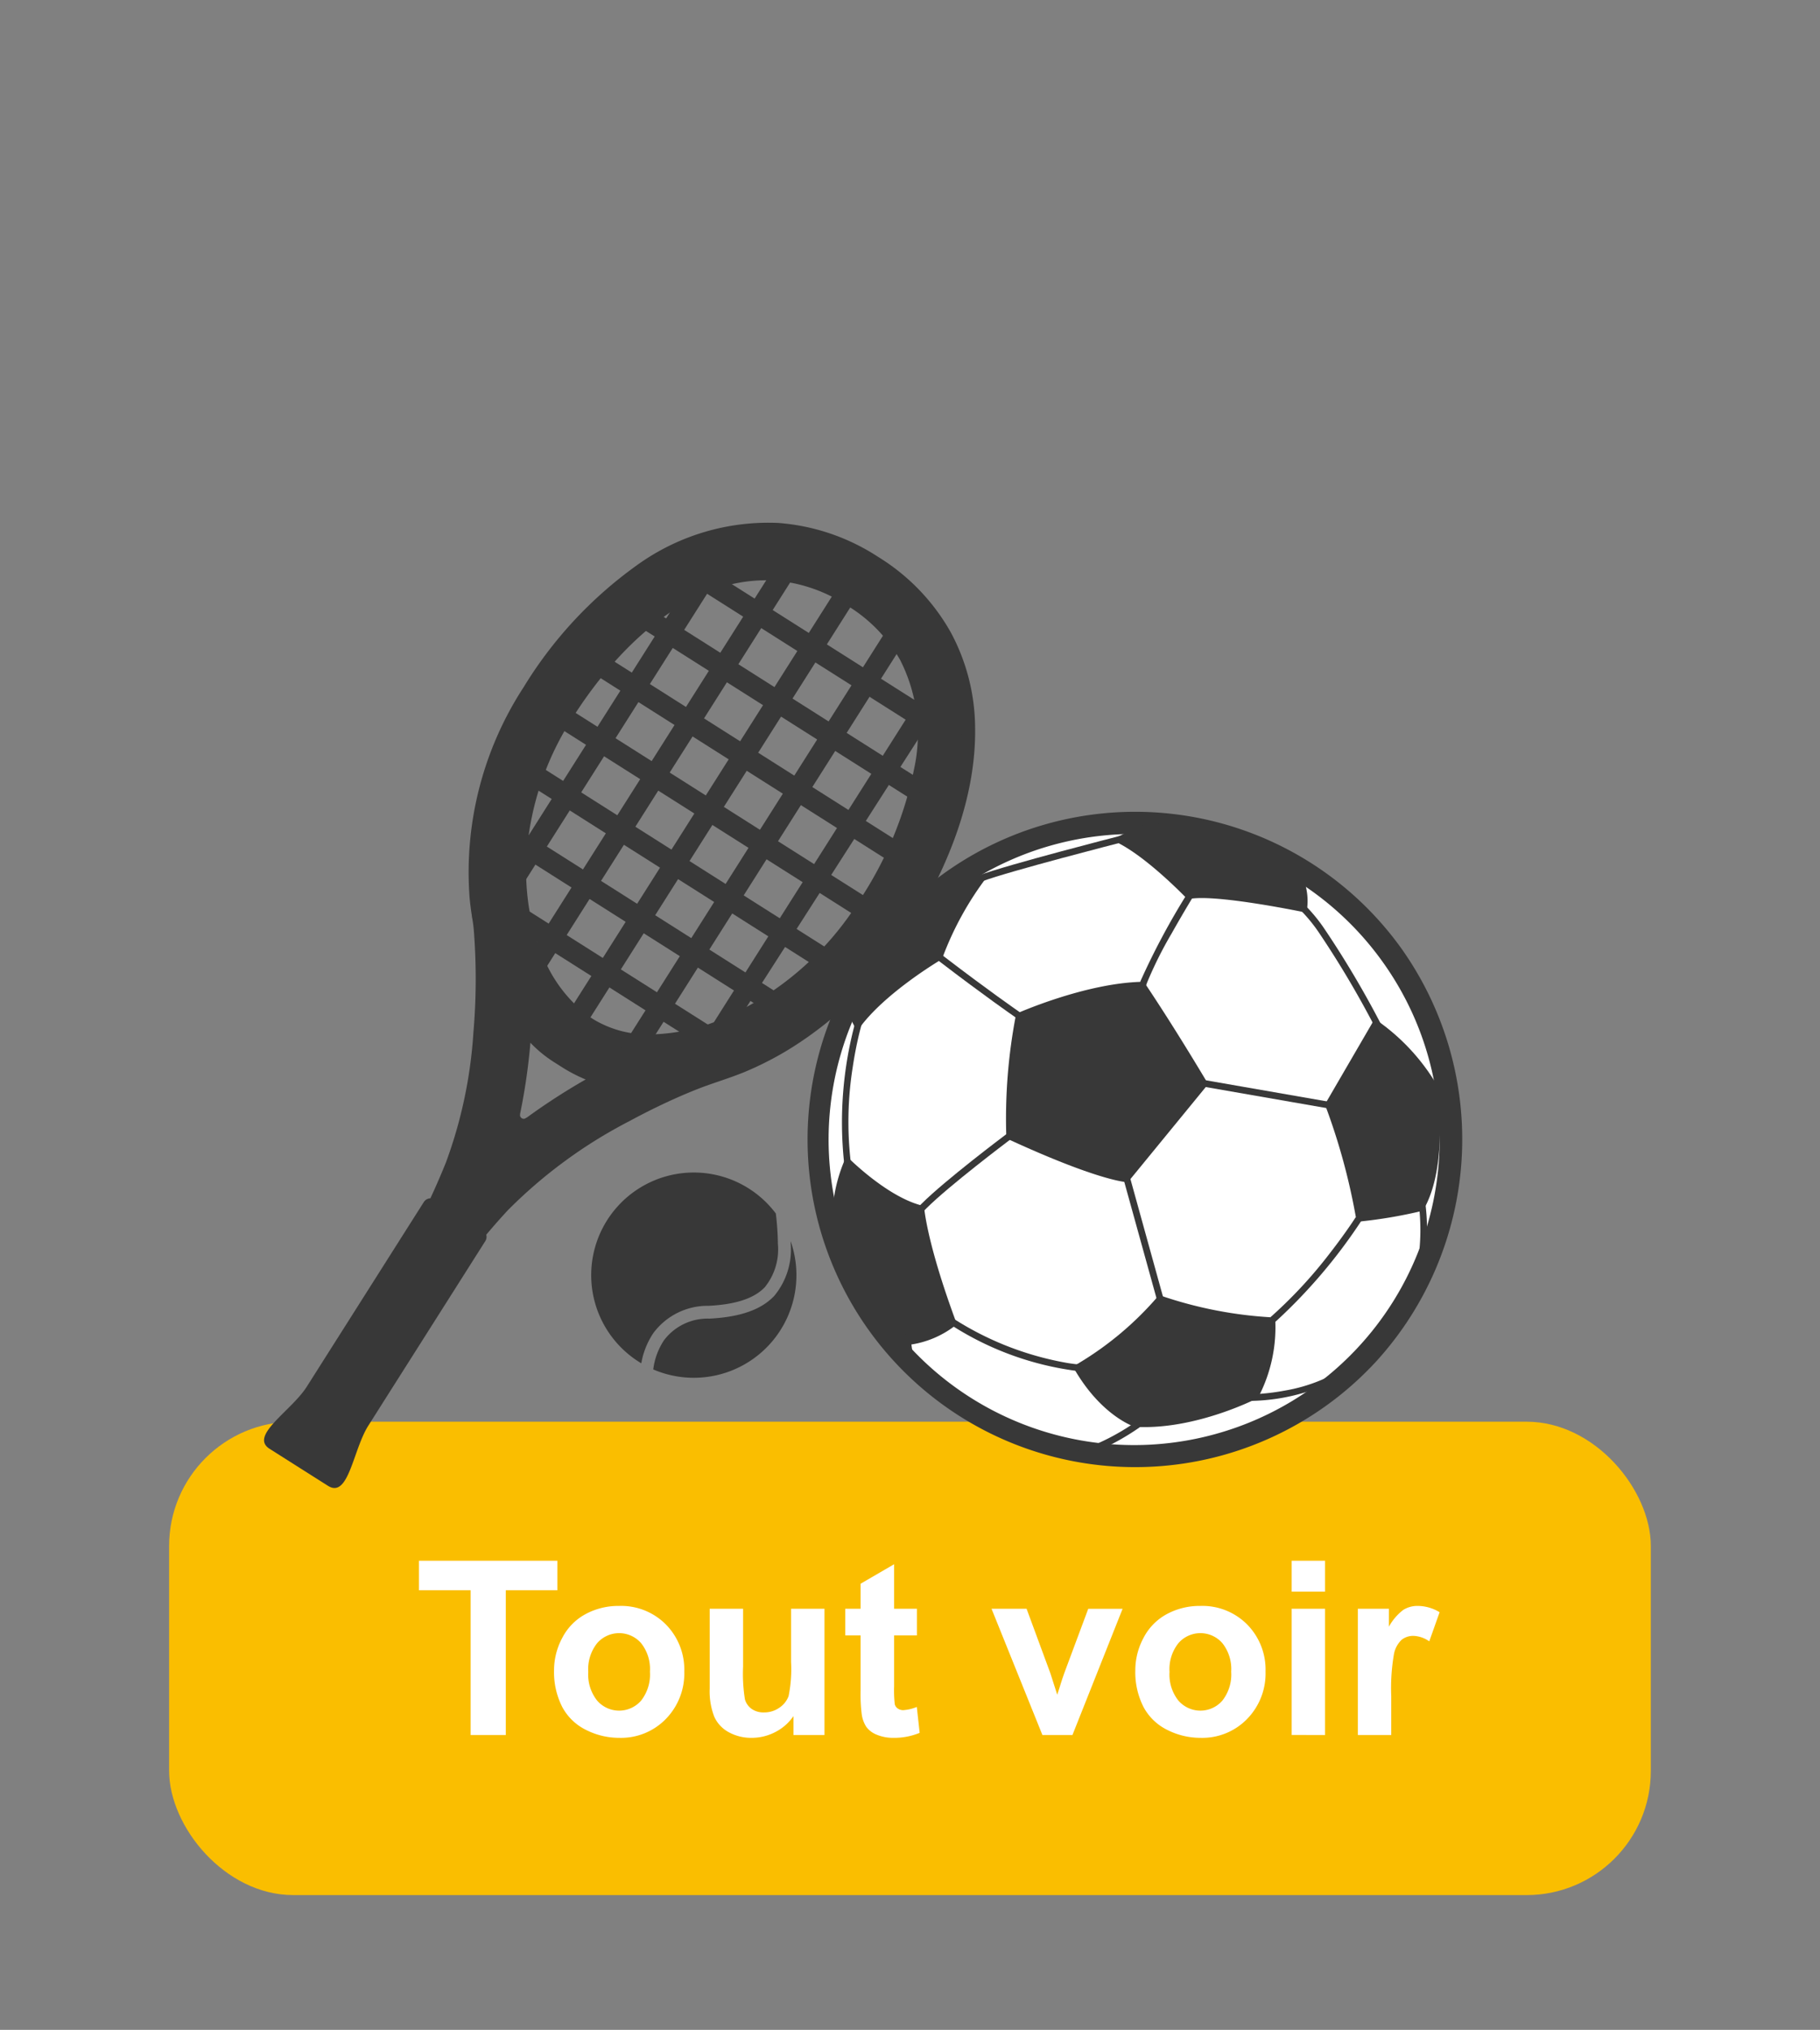 <svg xmlns="http://www.w3.org/2000/svg" xmlns:xlink="http://www.w3.org/1999/xlink" viewBox="0 0 139 155">
  <rect x="0" y="0" width="139" height="155" fill="#808080" stroke="none"/>
  <defs>
    <symbol id="button" data-name="button" viewBox="0 0 77.951 13.521">
      <g>
        <path d="M3.947,13.304V2.251H0V0H10.572V2.251H6.633V13.304Z" style="fill: #fff"/>
        <path d="M10.318,8.349a5.215,5.215,0,0,1,.626-2.459,4.297,4.297,0,0,1,1.774-1.814,5.258,5.258,0,0,1,2.563-.627,4.81,4.81,0,0,1,3.584,1.421A4.905,4.905,0,0,1,20.264,8.458a4.966,4.966,0,0,1-1.411,3.625A4.769,4.769,0,0,1,15.3,13.521a5.595,5.595,0,0,1-2.527-.599,4.114,4.114,0,0,1-1.829-1.756A5.853,5.853,0,0,1,10.318,8.349Zm2.613.137a3.191,3.191,0,0,0,.681,2.195,2.224,2.224,0,0,0,3.353,0,3.236,3.236,0,0,0,.676-2.214,3.177,3.177,0,0,0-.676-2.178,2.224,2.224,0,0,0-3.353,0A3.193,3.193,0,0,0,12.931,8.485Z" style="fill: #fff"/>
        <path d="M28.603,13.304V11.861a3.725,3.725,0,0,1-1.384,1.216,3.886,3.886,0,0,1-1.81.444,3.54,3.54,0,0,1-1.742-.427A2.515,2.515,0,0,1,22.55,11.898a5.347,5.347,0,0,1-.345-2.133V3.666h2.55V8.095a12.281,12.281,0,0,0,.141,2.491,1.353,1.353,0,0,0,.513.726,1.574,1.574,0,0,0,.944.268,2.003,2.003,0,0,0,1.17-.358,1.821,1.821,0,0,0,.708-.889,10.34,10.34,0,0,0,.19-2.601V3.666h2.55v9.638Z" style="fill: #fff"/>
        <path d="M38.032,3.666V5.699H36.29V9.583a9.603,9.603,0,0,0,.05,1.375.562.562,0,0,0,.227.322.719.719,0,0,0,.431.127,3.308,3.308,0,0,0,1.025-.245l.218,1.978a5.071,5.071,0,0,1-2.015.381,3.196,3.196,0,0,1-1.243-.232,1.812,1.812,0,0,1-.812-.599,2.362,2.362,0,0,1-.358-.994A12.328,12.328,0,0,1,33.73,9.9V5.699H32.56V3.666h1.171V1.752L36.29.264V3.666Z" style="fill: #fff"/>
        <path d="M47.615,13.304,43.73,3.666h2.677l1.815,4.919.526,1.643c.139-.418.227-.692.263-.826.085-.273.175-.544.272-.816l1.833-4.919H53.74l-3.83,9.638Z" style="fill: #fff"/>
        <path d="M54.711,8.349a5.214,5.214,0,0,1,.626-2.459,4.297,4.297,0,0,1,1.774-1.814,5.258,5.258,0,0,1,2.563-.627,4.811,4.811,0,0,1,3.584,1.421A4.905,4.905,0,0,1,64.657,8.458a4.966,4.966,0,0,1-1.411,3.625,4.769,4.769,0,0,1-3.553,1.438,5.596,5.596,0,0,1-2.527-.599,4.114,4.114,0,0,1-1.829-1.756A5.852,5.852,0,0,1,54.711,8.349Zm2.613.137a3.191,3.191,0,0,0,.681,2.195,2.224,2.224,0,0,0,3.353,0,3.236,3.236,0,0,0,.676-2.214,3.177,3.177,0,0,0-.676-2.178,2.224,2.224,0,0,0-3.353,0A3.193,3.193,0,0,0,57.324,8.485Z" style="fill: #fff"/>
        <path d="M66.653,2.359V0h2.55V2.359Zm0,10.944V3.666h2.55v9.638Z" style="fill: #fff"/>
        <path d="M74.257,13.304h-2.55V3.666h2.369V5.037a4.124,4.124,0,0,1,1.093-1.28,2.017,2.017,0,0,1,1.103-.309,3.24,3.24,0,0,1,1.679.481l-.79,2.224a2.237,2.237,0,0,0-1.198-.418,1.416,1.416,0,0,0-.907.295,2.013,2.013,0,0,0-.586,1.066,15.149,15.149,0,0,0-.213,3.23Z" style="fill: #fff"/>
      </g>
    </symbol>
  </defs>
  <g id="Laag_1" data-name="Laag 1">
    <rect x="12.916" y="108.562" width="113.164" height="36.149" rx="9.488" style="fill: #fabe00"/>
    <g>
      <path d="M39.719,85.086a.288.288,0,0,0,.455.288c.219-.159.155.561.155.561l-.676.152-.828-.791Z" style="fill: #383838"/>
      <g>
        <path d="M72.621,48.299a15.909,15.909,0,0,0-5.563-5.78,16.155,16.155,0,0,0-7.624-2.587,17.161,17.161,0,0,0-10.85,3.272,31.84,31.84,0,0,0-8.605,9.29,25.874,25.874,0,0,0-4.114,16.063c.041.451.1.896.167,1.337a2.187,2.187,0,0,0,.038.251l0-.001.007.037c.016.095.029.191.046.286.02.148.043.334.062.547a47.814,47.814,0,0,1-.031,7.854,34.981,34.981,0,0,1-2.104,9.918c-.404.998-.799,1.903-1.181,2.72a.623.623,0,0,0-.494.272l-3.505,5.529s-4.265,6.728-5.44,8.581-4.417,3.744-2.838,4.746c.79.5,2.228,1.412,2.228,1.412s1.438.911,2.228,1.412c1.58,1.001,1.906-2.737,3.081-4.592s5.44-8.581,5.44-8.581l3.505-5.529a.599.599,0,0,0,.062-.47c.493-.587,1.033-1.204,1.635-1.856a36.932,36.932,0,0,1,9.294-6.817c1.608-.87,3.115-1.579,4.321-2.089.603-.255,1.13-.461,1.547-.61.999-.361,2.014-.672,2.995-1.081a24.585,24.585,0,0,0,2.863-1.426q.268-.156.533-.319A28.448,28.448,0,0,0,69.359,71.118c3.214-5.085,5.188-10.433,5.114-15.538A15.554,15.554,0,0,0,72.621,48.299Zm-27.977,34.18A48.197,48.197,0,0,0,39.55,85.847a46.003,46.003,0,0,0,.959-6.222,9.582,9.582,0,0,0,1.749,1.445c.255.162.474.301.714.453a11.665,11.665,0,0,0,1.758.907C44.702,82.447,44.673,82.463,44.645,82.479ZM69.818,58.691a28.413,28.413,0,0,1-4.18,10.068l0,0a23.323,23.323,0,0,1-10.501,9.053,14.471,14.471,0,0,1-5.492,1.176,8.052,8.052,0,0,1-4.333-1.16q-.214-.135-.42-.289a10.729,10.729,0,0,1-3.123-3.84,14.823,14.823,0,0,1-1.302-3.977c-.017-.114-.035-.223-.055-.329A18.513,18.513,0,0,1,40.24,64.97,22.229,22.229,0,0,1,43.7,54.853c2.89-4.573,6.461-7.96,10.052-9.514a11.49,11.49,0,0,1,5.392-1.01A11.717,11.717,0,0,1,64.699,46.24a11.494,11.494,0,0,1,4.058,4.175A12.472,12.472,0,0,1,69.818,58.691Z" style="fill: #383838"/>
        <path d="M72.704,57.196l.874-1.38-2.17-1.375,1.733-2.703-1.379-.874L70.043,53.576l-2.758-1.748,2.001-3.157-1.379-.874-2.001,3.157-2.757-1.747,2.284-3.603L64.053,44.73,61.77,48.332l-2.757-1.748L61.579,42.536,60.2,41.662,57.633,45.71l-2.757-1.748,1.105-1.743-1.38-.874-1.105,1.743-.6-.381-.874,1.379.601.381-1.748,2.757-.876-.555-.874,1.379.876.555-1.748,2.758-2.914-1.847-.874,1.379L47.379,52.74,45.631,55.497l-3.239-2.054-.874,1.379,3.239,2.053-1.748,2.757-3.565-2.26-.874,1.379,3.565,2.259L40.387,63.77,37.855,62.165l-.874,1.379,2.532,1.605-2.855,4.505,1.379.874.233-.368,2.757,1.748L39.027,75.063l1.379.875,2.001-3.157,2.757,1.747-2.283,3.602,1.379.874,2.283-3.602L49.3,77.151,46.734,81.198l1.38.874,2.566-4.047,2.757,1.748-1.669,2.633,1.379.533,1.526-2.381,1.349.855.874-1.379-1.343-.851,1.762-2.748,2.711,1.719.873-1.38-2.704-1.715L59.958,72.31l3.015,1.911.875-1.379-3.009-1.907L62.6,68.187l3.321,2.105.874-1.38-3.313-2.1,1.761-2.748,3.626,2.298.875-1.379-3.619-2.294L67.885,59.94l1.922,1.218.874-1.379-1.914-1.214,1.761-2.748Zm-7.672-4.864L63.284,55.09l-2.757-1.748,1.748-2.757Zm-9.38,5.652-1.748,2.757-2.757-1.748,1.748-2.757Zm-1.883-3.127,1.748-2.757,2.757,1.748L56.526,56.605ZM53.03,62.12l-1.748,2.757-2.757-1.748,1.748-2.757Zm-2.622,4.136L48.66,69.014l-2.757-1.748,1.748-2.757Zm1.379.874,2.757,1.748-1.748,2.758-2.757-1.748Zm.874-1.379,1.748-2.756,2.757,1.747-1.748,2.757Zm2.622-4.136,1.748-2.757,2.757,1.748L58.04,63.363Zm2.622-4.137,1.748-2.757L62.41,56.469l-1.748,2.757Zm2.991-7.767-1.748,2.757L56.391,50.72l1.748-2.757Zm-6.893-4.37L56.76,47.089l-1.748,2.757-2.758-1.748Zm-2.622,4.136,2.757,1.748L52.39,53.983l-2.757-1.748Zm-2.622,4.137,2.758,1.748-1.748,2.757L47.01,56.371ZM46.136,57.75l2.758,1.748-1.748,2.757L44.388,60.507Zm-2.622,4.136,2.757,1.748-1.748,2.757-2.758-1.748Zm-4.37,6.894,1.748-2.758L43.65,67.771l-1.748,2.757Zm4.136,2.622,1.748-2.757,2.757,1.748L46.038,73.15Zm4.136,2.622,1.748-2.758,2.757,1.748-1.747,2.757Zm6.894,4.369-2.758-1.747,1.748-2.758,2.757,1.748Zm2.622-4.136-2.757-1.748,1.748-2.757L58.68,71.5Zm2.622-4.137L56.797,68.373l1.748-2.757,2.758,1.748Zm2.622-4.136L59.419,64.237,61.167,61.48l2.757,1.748Zm2.622-4.136-2.758-1.748L63.789,57.343l2.758,1.749Zm2.622-4.136-2.758-1.748,1.748-2.757,2.758,1.748Z" style="fill: #383838"/>
      </g>
      <g>
        <path d="M49.908,101.782a5.162,5.162,0,0,1,4.22-2.069c2.273-.114,3.566-.658,4.291-1.43a4.596,4.596,0,0,0,.991-3.307,21.174,21.174,0,0,0-.157-2.312,7.836,7.836,0,1,0-10.275,11.439A5.975,5.975,0,0,1,49.908,101.782Z" style="fill: #383838"/>
        <path d="M60.385,94.781c.001.064.005.132.005.196a5.545,5.545,0,0,1-1.258,3.979c-.982,1.037-2.562,1.616-4.955,1.736a4.17,4.17,0,0,0-3.467,1.654,5.182,5.182,0,0,0-.819,2.225,7.837,7.837,0,0,0,10.494-9.79Z" style="fill: #383838"/>
      </g>
    </g>
    <g>
      <circle cx="86.581" cy="87.471" r="24.422" style="fill: #fff"/>
      <g>
        <path d="M107.034,72.433a25.021,25.021,0,1,0-1.88,31.472,25.174,25.174,0,0,0,1.88-31.472l-.302.215h0ZM110,90.881Zm-.365-.061h0a23.332,23.332,0,1,1-4.031-17.362A23.246,23.246,0,0,1,109.635,90.82Z" style="fill: #383838"/>
        <path d="M92.273,82.782l-6.136,7.494s-2.007.009-9.277-3.351a41.794,41.794,0,0,1,.748-9.514s5.338-2.391,9.75-2.441C87.357,74.97,89.327,77.84,92.273,82.782Z" style="fill: #383838"/>
        <path d="M69.347,102.703a7.321,7.321,0,0,0,3.736-1.581c-2.368-6.361-2.513-9.027-2.513-9.027-2.785-.61-5.921-3.821-5.921-3.821a11.786,11.786,0,0,0-1.043,5.998,24.038,24.038,0,0,0,2.353,5.205A16.864,16.864,0,0,0,69.347,102.703Z" style="fill: #383838"/>
        <path d="M88.522,98.891a31.555,31.555,0,0,0,8.864,1.716,11.544,11.544,0,0,1-1.314,6.142s-4.767,2.486-9.416,2.203c0,0-2.603-.823-4.715-4.599A24.683,24.683,0,0,0,88.522,98.891Z" style="fill: #383838"/>
        <polygon points="86.315 89.961 88.836 99.069 88.345 99.204 85.823 90.098 86.315 89.961 86.315 89.961" style="fill: #383838"/>
        <path d="M77.216,86.975l-.204.153c-.002.002-1.13.85-2.479,1.92h0c-1.348,1.069-2.92,2.361-3.783,3.225h0l-.18.181-.36-.36.18-.18c1.789-1.79,6.31-5.188,6.316-5.192h0l.203-.154.307.407Z" style="fill: #383838"/>
        <path d="M73.053,100.839a23.616,23.616,0,0,0,8.471,3.24h0c.492.08.762.101.762.101h0l.254.02-.041.508-.254-.021a23.217,23.217,0,0,1-9.463-3.417h0l-.217-.135.271-.432.216.136Z" style="fill: #383838"/>
        <path d="M69.985,104.501c-.113-.437-.195-.798-.254-1.094a7.797,7.797,0,0,1-.146-.981c-.005-.092-.006-.151-.005-.185a.289.289,0,0,1,.002-.032l-.04-.004.08-.245-.503-.081-.04.252a5.521,5.521,0,0,0,.218,1.685C69.522,104.051,69.752,104.278,69.985,104.501Z" style="fill: #383838"/>
        <path d="M71.94,73.241a24.042,24.042,0,0,1,3.503-6.366,18.537,18.537,0,0,0-2.197.029c-.216.144-.431.291-.643.443a24.054,24.054,0,0,0-7.915,9.586c.419,1.466.821,1.747.821,1.747C67.443,75.87,71.94,73.241,71.94,73.241Z" style="fill: #383838"/>
        <path d="M72.095,73.038c3.338,2.558,5.652,4.159,5.657,4.163h0l.21.145-.29.419-.21-.145c-.003-.002-2.331-1.613-5.678-4.178h0l-.202-.155.31-.404.202.155Z" style="fill: #383838"/>
        <path d="M65.863,78.036l-.072.245c0,.001-.092.314-.223.875h0c-.131.562-.298,1.367-.443,2.338h0a26.607,26.607,0,0,0-.157,7.184h0l.033.253-.505.065-.033-.253a29.211,29.211,0,0,1,.839-10.607h0l0,0,.072-.244.489.144Z" style="fill: #383838"/>
        <path d="M103.614,93.3a48.284,48.284,0,0,0-2.426-8.964l3.801-6.536a15.875,15.875,0,0,1,4.779,5.099s.932,6.173-1.097,9.553A36.3,36.3,0,0,1,103.614,93.3Z" style="fill: #383838"/>
        <path d="M99.779,69.694a4.658,4.658,0,0,0-.646-3.395,24.239,24.239,0,0,0-11.536-3.443c-1.425.621-2.698,1.285-2.698,1.285,2.409.963,5.803,4.535,5.803,4.535C92.57,68.178,99.779,69.694,99.779,69.694Z" style="fill: #383838"/>
        <path d="M91.052,68.589l-.132.218c-.001.003-.68,1.125-1.438,2.472h0a30.017,30.017,0,0,0-1.883,3.773h0l-.083.24-.481-.166.083-.241a55.297,55.297,0,0,1,3.367-6.343h0l.132-.218.436.264Z" style="fill: #383838"/>
        <path d="M74.77,66.844c2.151-.811,10.723-3,10.73-3.003h0l.247-.064.126.494-.247.064c-.004.001-2.146.548-4.556,1.197h0c-2.407.647-5.09,1.399-6.121,1.789h0l-.238.09-.18-.477.238-.09Z" style="fill: #383838"/>
        <polygon points="101.483 84.128 101.396 84.63 91.979 82.989 92.066 82.487 101.483 84.128 101.483 84.128" style="fill: #383838"/>
        <path d="M103.967,93.225l-.139.214a40.747,40.747,0,0,1-6.274,7.36h0l-.192.168-.336-.384.192-.168a34.889,34.889,0,0,0,4.369-4.744h0c1.122-1.444,1.812-2.508,1.814-2.51h0l.138-.214.428.277Z" style="fill: #383838"/>
        <path d="M99.608,69.059a12.482,12.482,0,0,1,1.494,1.795h0a73.7,73.7,0,0,1,4.325,7.269h0l.117.226-.452.234-.118-.226a73.726,73.726,0,0,0-4.287-7.207h0A12.038,12.038,0,0,0,99.26,69.432h0l-.186-.174.347-.373.186.174Z" style="fill: #383838"/>
        <path d="M109.824,82.47c-.079.092-.138.153-.174.189s-.046.044-.046.044l-.195.164.328.39.195-.164a4.029,4.029,0,0,0,.486-.543q-.062-.334-.134-.666C110.089,82.151,109.935,82.342,109.824,82.47Z" style="fill: #383838"/>
        <path d="M108.736,96.848a16.773,16.773,0,0,0,.155-4.693l-.035-.253-.505.071.035.252c0,.001.038.269.065.741a15.914,15.914,0,0,1-.806,6.038A24.117,24.117,0,0,0,108.736,96.848Z" style="fill: #383838"/>
        <path d="M95.609,106.463c.001,0,.259,0,.708-.035h0a16.875,16.875,0,0,0,1.807-.241h0a12.516,12.516,0,0,0,4.816-1.895h0l.209-.146.293.417-.209.146a15.056,15.056,0,0,1-7.623,2.263h0l-.255.001-.001-.51.255,0Z" style="fill: #383838"/>
        <path d="M83.432,110.954a18.362,18.362,0,0,0,3.556-1.926.312.312,0,0,0,.029-.021l.203-.153-.307-.407-.204.154H86.71l-.019.013a17.219,17.219,0,0,1-4.309,2.175Q82.905,110.883,83.432,110.954Z" style="fill: #383838"/>
      </g>
    </g>
    <use width="77.951" height="13.521" transform="translate(31.997 119.182)" xlink:href="#button"/>
  </g>
</svg>
